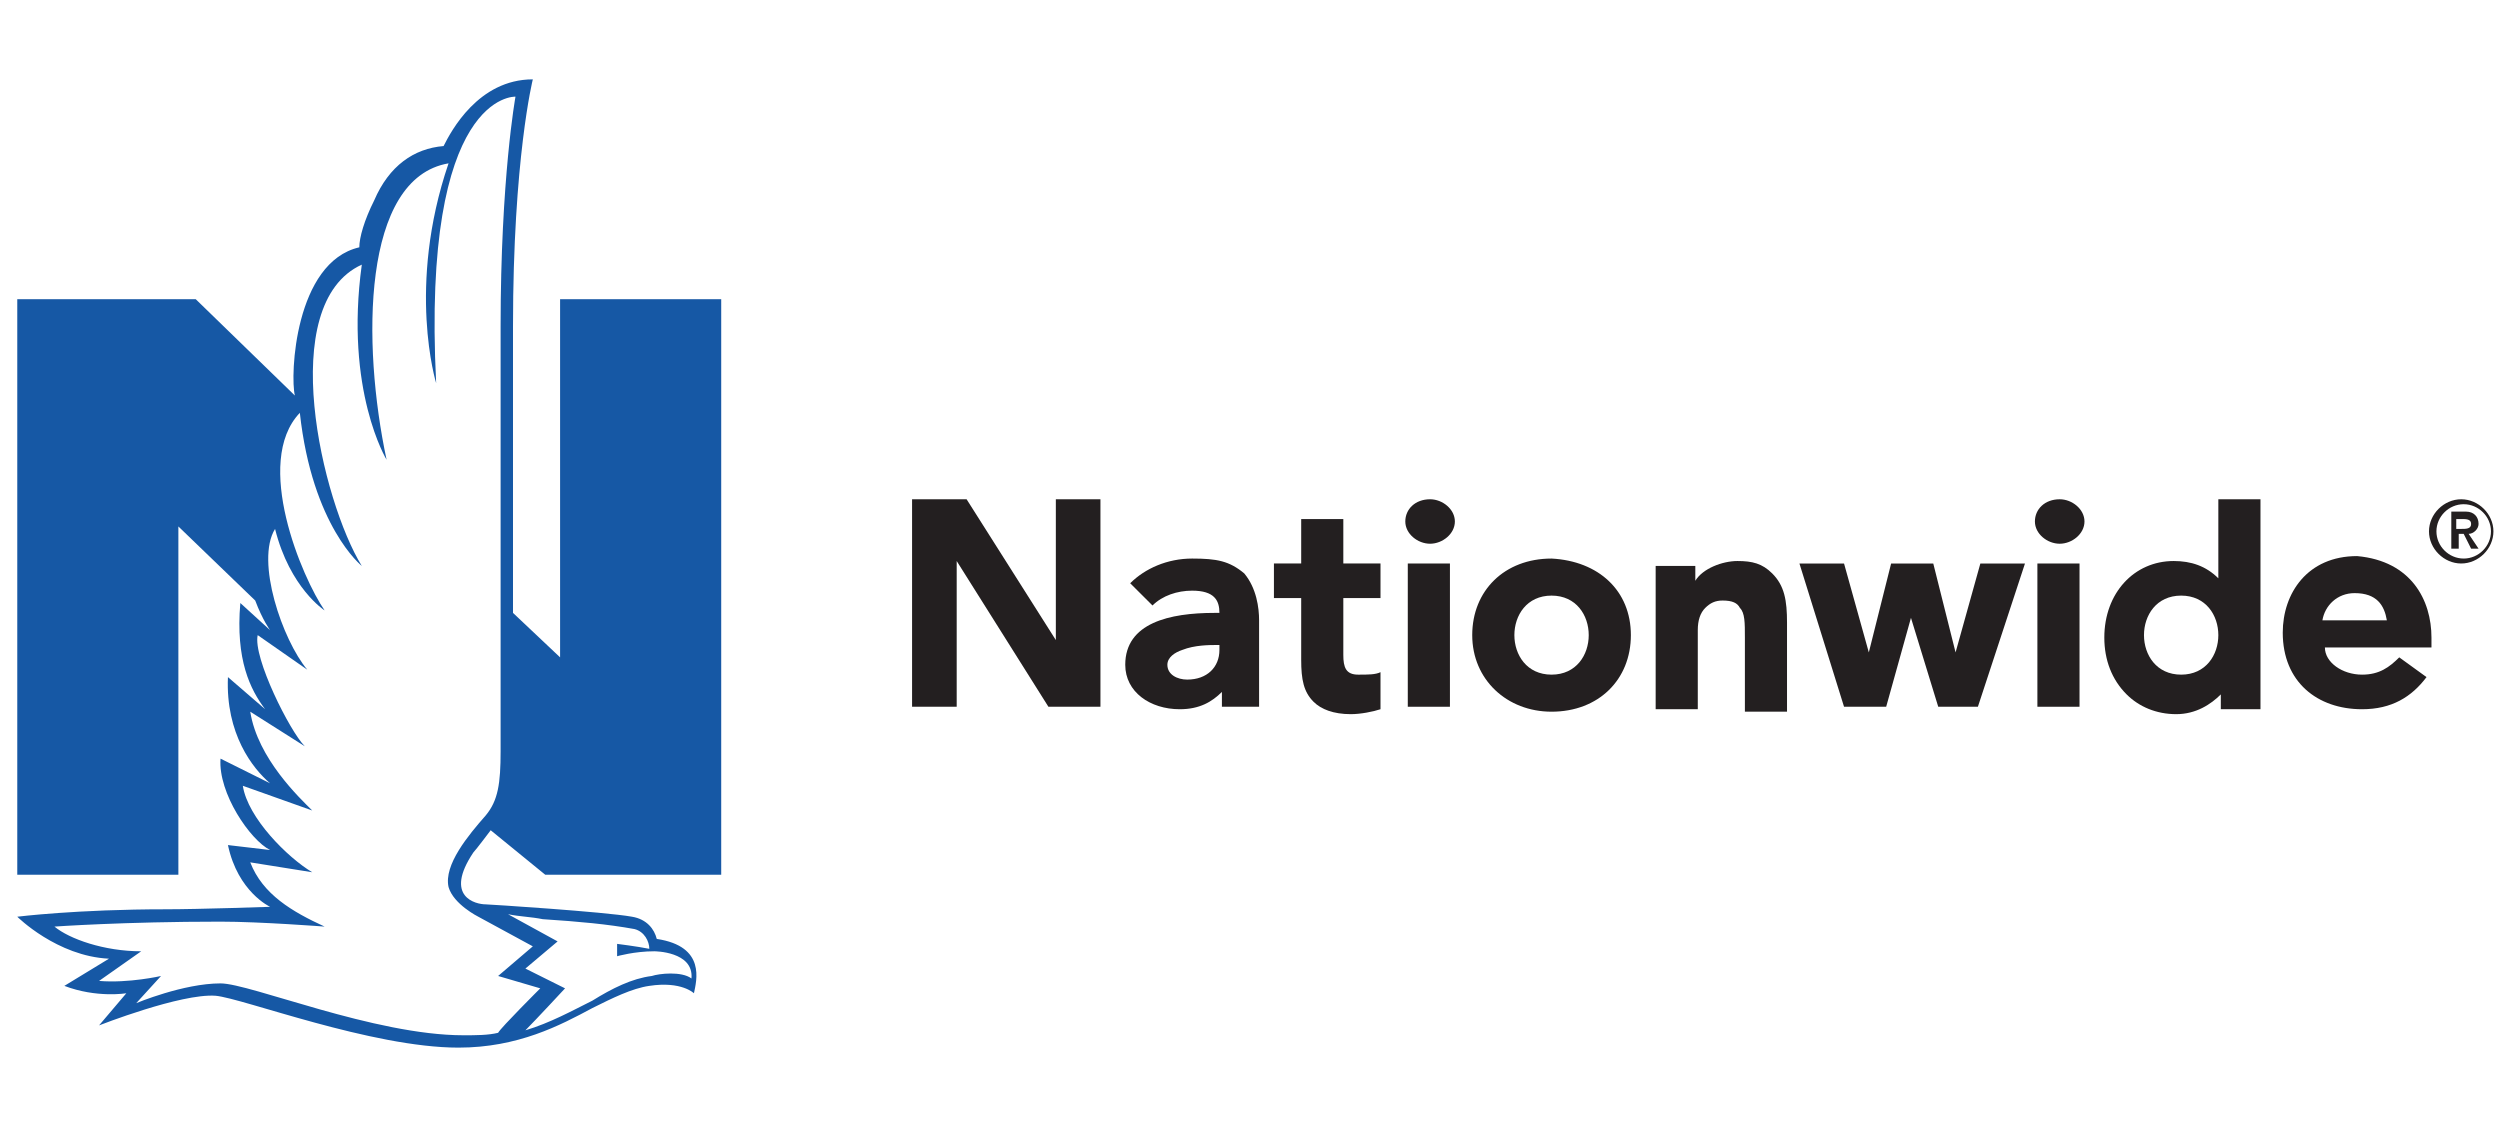 <svg width="140" height="64" viewBox="0 0 140 64" fill="none" xmlns="http://www.w3.org/2000/svg">
<path d="M27.201 45.664C26.229 46.771 24.841 48.431 25.119 49.676C25.397 50.644 26.785 51.336 26.785 51.336L29.838 52.995L27.895 54.655L30.255 55.347C30.255 55.347 28.034 57.56 27.895 57.837C27.34 57.975 26.646 57.975 25.952 57.975C20.955 57.975 14.014 55.07 12.349 55.07C10.267 55.07 7.629 56.177 7.629 56.177L9.018 54.655C9.018 54.655 7.213 55.07 5.547 54.932L7.907 53.272C5.825 53.272 3.882 52.58 3.049 51.889C3.049 51.889 6.935 51.612 12.349 51.612C14.57 51.612 18.179 51.889 18.179 51.889C16.374 51.059 14.709 50.091 14.014 48.292L17.485 48.846C16.097 48.016 13.876 45.803 13.598 44.004L17.485 45.388C16.791 44.696 14.431 42.483 14.014 39.855L17.068 41.791C16.235 40.961 14.153 36.812 14.431 35.567L17.207 37.503C15.819 35.843 14.292 31.417 15.403 29.619C16.235 32.939 18.179 34.184 18.179 34.184C16.929 32.385 14.153 25.884 16.791 23.118C17.485 29.481 20.261 31.694 20.261 31.694C18.04 28.097 15.403 17.032 20.261 14.819C19.289 21.873 21.649 25.746 21.649 25.746C20.261 19.245 20.261 9.977 25.119 9.147C22.759 16.063 24.425 21.458 24.425 21.458C23.592 5.136 28.867 5.413 28.867 5.413C28.867 5.413 28.034 9.977 28.034 18.276V42.068C28.034 43.866 27.895 44.834 27.201 45.664ZM30.394 51.474C32.476 51.612 34.002 51.751 35.529 52.027C36.085 52.165 36.362 52.719 36.362 53.134C35.668 52.995 34.558 52.857 34.558 52.857V53.549C34.558 53.549 35.529 53.272 36.64 53.272C36.64 53.272 38.861 53.272 38.722 54.794C38.167 54.379 36.917 54.517 36.501 54.655C35.391 54.794 34.28 55.347 33.17 56.038C32.059 56.592 30.81 57.283 29.422 57.698C29.977 57.145 31.643 55.347 31.643 55.347L29.422 54.24L31.226 52.719L28.45 51.197C29.144 51.336 29.7 51.336 30.394 51.474ZM30.532 48.984H40.388V16.755H31.365V36.812L28.728 34.322V18.276C28.728 8.871 29.838 4.444 29.838 4.444C26.785 4.444 25.258 7.349 24.841 8.179C23.176 8.317 21.788 9.286 20.955 11.222C20.4 12.329 20.122 13.297 20.122 13.85C16.513 14.68 16.235 21.043 16.513 22.15L10.961 16.755H0.967V48.984H9.989V29.481L14.292 33.63C14.709 34.737 15.125 35.29 15.125 35.29L13.459 33.769C13.182 36.95 14.014 38.61 14.847 39.716L12.765 37.918C12.627 41.1 14.153 43.036 15.125 43.866L12.349 42.483C12.21 44.419 14.014 47.047 15.125 47.601L12.765 47.324C13.32 49.952 15.125 50.782 15.125 50.782C15.125 50.782 11.1 50.92 9.295 50.92C4.298 50.92 0.967 51.336 0.967 51.336C0.967 51.336 3.188 53.549 6.103 53.687L3.604 55.209C5.409 55.9 7.074 55.623 7.074 55.623L5.547 57.422C5.547 57.422 10.128 55.623 12.071 55.762C13.598 55.9 20.816 58.667 25.674 58.667C29.006 58.667 31.365 57.422 33.17 56.453C34.28 55.9 35.391 55.347 36.362 55.209C38.167 54.932 38.861 55.623 38.861 55.623C38.999 54.932 39.555 52.995 36.779 52.58C36.64 52.027 36.223 51.474 35.391 51.336C33.864 51.059 27.34 50.644 27.201 50.644C26.646 50.644 24.841 50.229 26.507 47.739C26.646 47.601 27.479 46.494 27.479 46.494L30.532 48.984Z" fill="#1658A5"/>
<path d="M80.085 27.959C80.779 27.959 81.473 28.512 81.473 29.204C81.473 29.896 80.779 30.449 80.085 30.449C79.391 30.449 78.697 29.896 78.697 29.204C78.697 28.512 79.252 27.959 80.085 27.959Z" fill="#231F20"/>
<path d="M115.343 27.959C116.037 27.959 116.731 28.512 116.731 29.204C116.731 29.896 116.037 30.449 115.343 30.449C114.649 30.449 113.955 29.896 113.955 29.204C113.955 28.512 114.51 27.959 115.343 27.959Z" fill="#231F20"/>
<path d="M70.509 34.737V39.578H68.427V38.748C67.872 39.301 67.178 39.717 66.067 39.717C64.402 39.717 63.014 38.748 63.014 37.227C63.014 34.875 65.512 34.322 68.011 34.322H68.288C68.288 33.63 68.011 33.077 66.761 33.077C65.929 33.077 65.096 33.354 64.54 33.907L63.291 32.662C64.124 31.832 65.373 31.279 66.761 31.279C68.15 31.279 68.844 31.417 69.676 32.109C70.37 32.939 70.509 34.045 70.509 34.737ZM68.288 36.12H68.15C67.733 36.12 66.9 36.12 66.206 36.397C65.79 36.535 65.373 36.812 65.373 37.227C65.373 37.78 65.929 38.057 66.484 38.057C67.594 38.057 68.288 37.365 68.288 36.397V36.12Z" fill="#231F20"/>
<path d="M75.226 31.555V29.066H72.867V31.555H71.34V33.492H72.867V36.95C72.867 38.057 73.005 38.748 73.561 39.301C73.977 39.717 74.671 39.993 75.643 39.993C76.198 39.993 76.892 39.855 77.308 39.717V37.642C77.031 37.78 76.614 37.78 76.059 37.78C75.365 37.78 75.226 37.365 75.226 36.673V33.492H77.308V31.555H75.226Z" fill="#231F20"/>
<path d="M136.162 35.705V36.258H130.194C130.194 37.089 131.165 37.78 132.276 37.78C133.247 37.78 133.803 37.365 134.358 36.812L135.885 37.918C135.052 39.025 133.941 39.717 132.276 39.717C129.777 39.717 127.834 38.195 127.834 35.429C127.834 33.215 129.222 31.141 131.998 31.141C135.052 31.417 136.162 33.63 136.162 35.705ZM133.664 34.737C133.525 33.907 133.109 33.215 131.859 33.215C130.888 33.215 130.194 33.907 130.055 34.737H133.664Z" fill="#231F20"/>
<path d="M59.127 27.959V35.844L54.13 27.959H51.076V39.578H53.575V31.417L58.711 39.578H61.625V27.959H59.127Z" fill="#231F20"/>
<path d="M110.9 31.556L109.512 36.535L108.263 31.556H105.903L104.654 36.535L103.266 31.556H100.768L103.266 39.578H105.626L107.014 34.599L108.541 39.578H110.762L113.399 31.556H110.9Z" fill="#231F20"/>
<path d="M81.196 31.556H78.836V39.578H81.196V31.556Z" fill="#231F20"/>
<path d="M116.453 31.556H114.094V39.578H116.453V31.556Z" fill="#231F20"/>
<path d="M99.241 32.109C98.685 31.556 98.13 31.417 97.297 31.417C96.465 31.417 95.354 31.832 94.938 32.524V31.694H92.717V39.717H95.076V35.29C95.076 34.737 95.215 34.322 95.493 34.045C95.77 33.769 96.048 33.63 96.465 33.63C97.02 33.63 97.297 33.769 97.436 34.045C97.714 34.322 97.714 34.875 97.714 35.705V39.855H100.073V34.875C100.073 33.63 99.935 32.8 99.241 32.109Z" fill="#231F20"/>
<path d="M126.587 27.959V39.717H124.366V38.887C123.81 39.44 122.978 39.993 121.867 39.993C120.757 39.993 119.785 39.578 119.091 38.887C118.258 38.057 117.842 36.95 117.842 35.705C117.842 33.215 119.507 31.417 121.728 31.417C122.7 31.417 123.533 31.694 124.227 32.386V27.959H126.587ZM124.227 35.567C124.227 34.46 123.533 33.354 122.145 33.354C120.757 33.354 120.063 34.46 120.063 35.567C120.063 36.673 120.757 37.78 122.145 37.78C123.533 37.78 124.227 36.673 124.227 35.567Z" fill="#231F20"/>
<path d="M91.329 35.567C91.329 38.057 89.524 39.855 86.887 39.855C84.389 39.855 82.445 38.057 82.445 35.567C82.445 33.077 84.25 31.279 86.887 31.279C89.524 31.417 91.329 33.077 91.329 35.567ZM86.887 33.354C85.499 33.354 84.805 34.46 84.805 35.567C84.805 36.673 85.499 37.78 86.887 37.78C88.275 37.78 88.969 36.673 88.969 35.567C88.969 34.46 88.275 33.354 86.887 33.354Z" fill="#231F20"/>
<path d="M137.273 30.726H137.689V29.896H137.967L138.383 30.726H138.8L138.244 29.896C138.522 29.896 138.8 29.619 138.8 29.342C138.8 28.927 138.522 28.651 138.106 28.651H137.273V30.726ZM137.55 29.066H137.828C138.106 29.066 138.383 29.066 138.383 29.342C138.383 29.619 138.106 29.619 137.828 29.619H137.55V29.066ZM136.023 29.757C136.023 30.726 136.856 31.556 137.828 31.556C138.8 31.556 139.632 30.726 139.632 29.757C139.632 28.789 138.8 27.959 137.828 27.959C136.856 27.959 136.023 28.789 136.023 29.757ZM136.44 29.757C136.44 28.927 137.134 28.236 137.967 28.236C138.8 28.236 139.494 28.927 139.494 29.757C139.494 30.587 138.8 31.279 137.967 31.279C137.134 31.279 136.44 30.587 136.44 29.757Z" fill="#231F20"/>
</svg>

